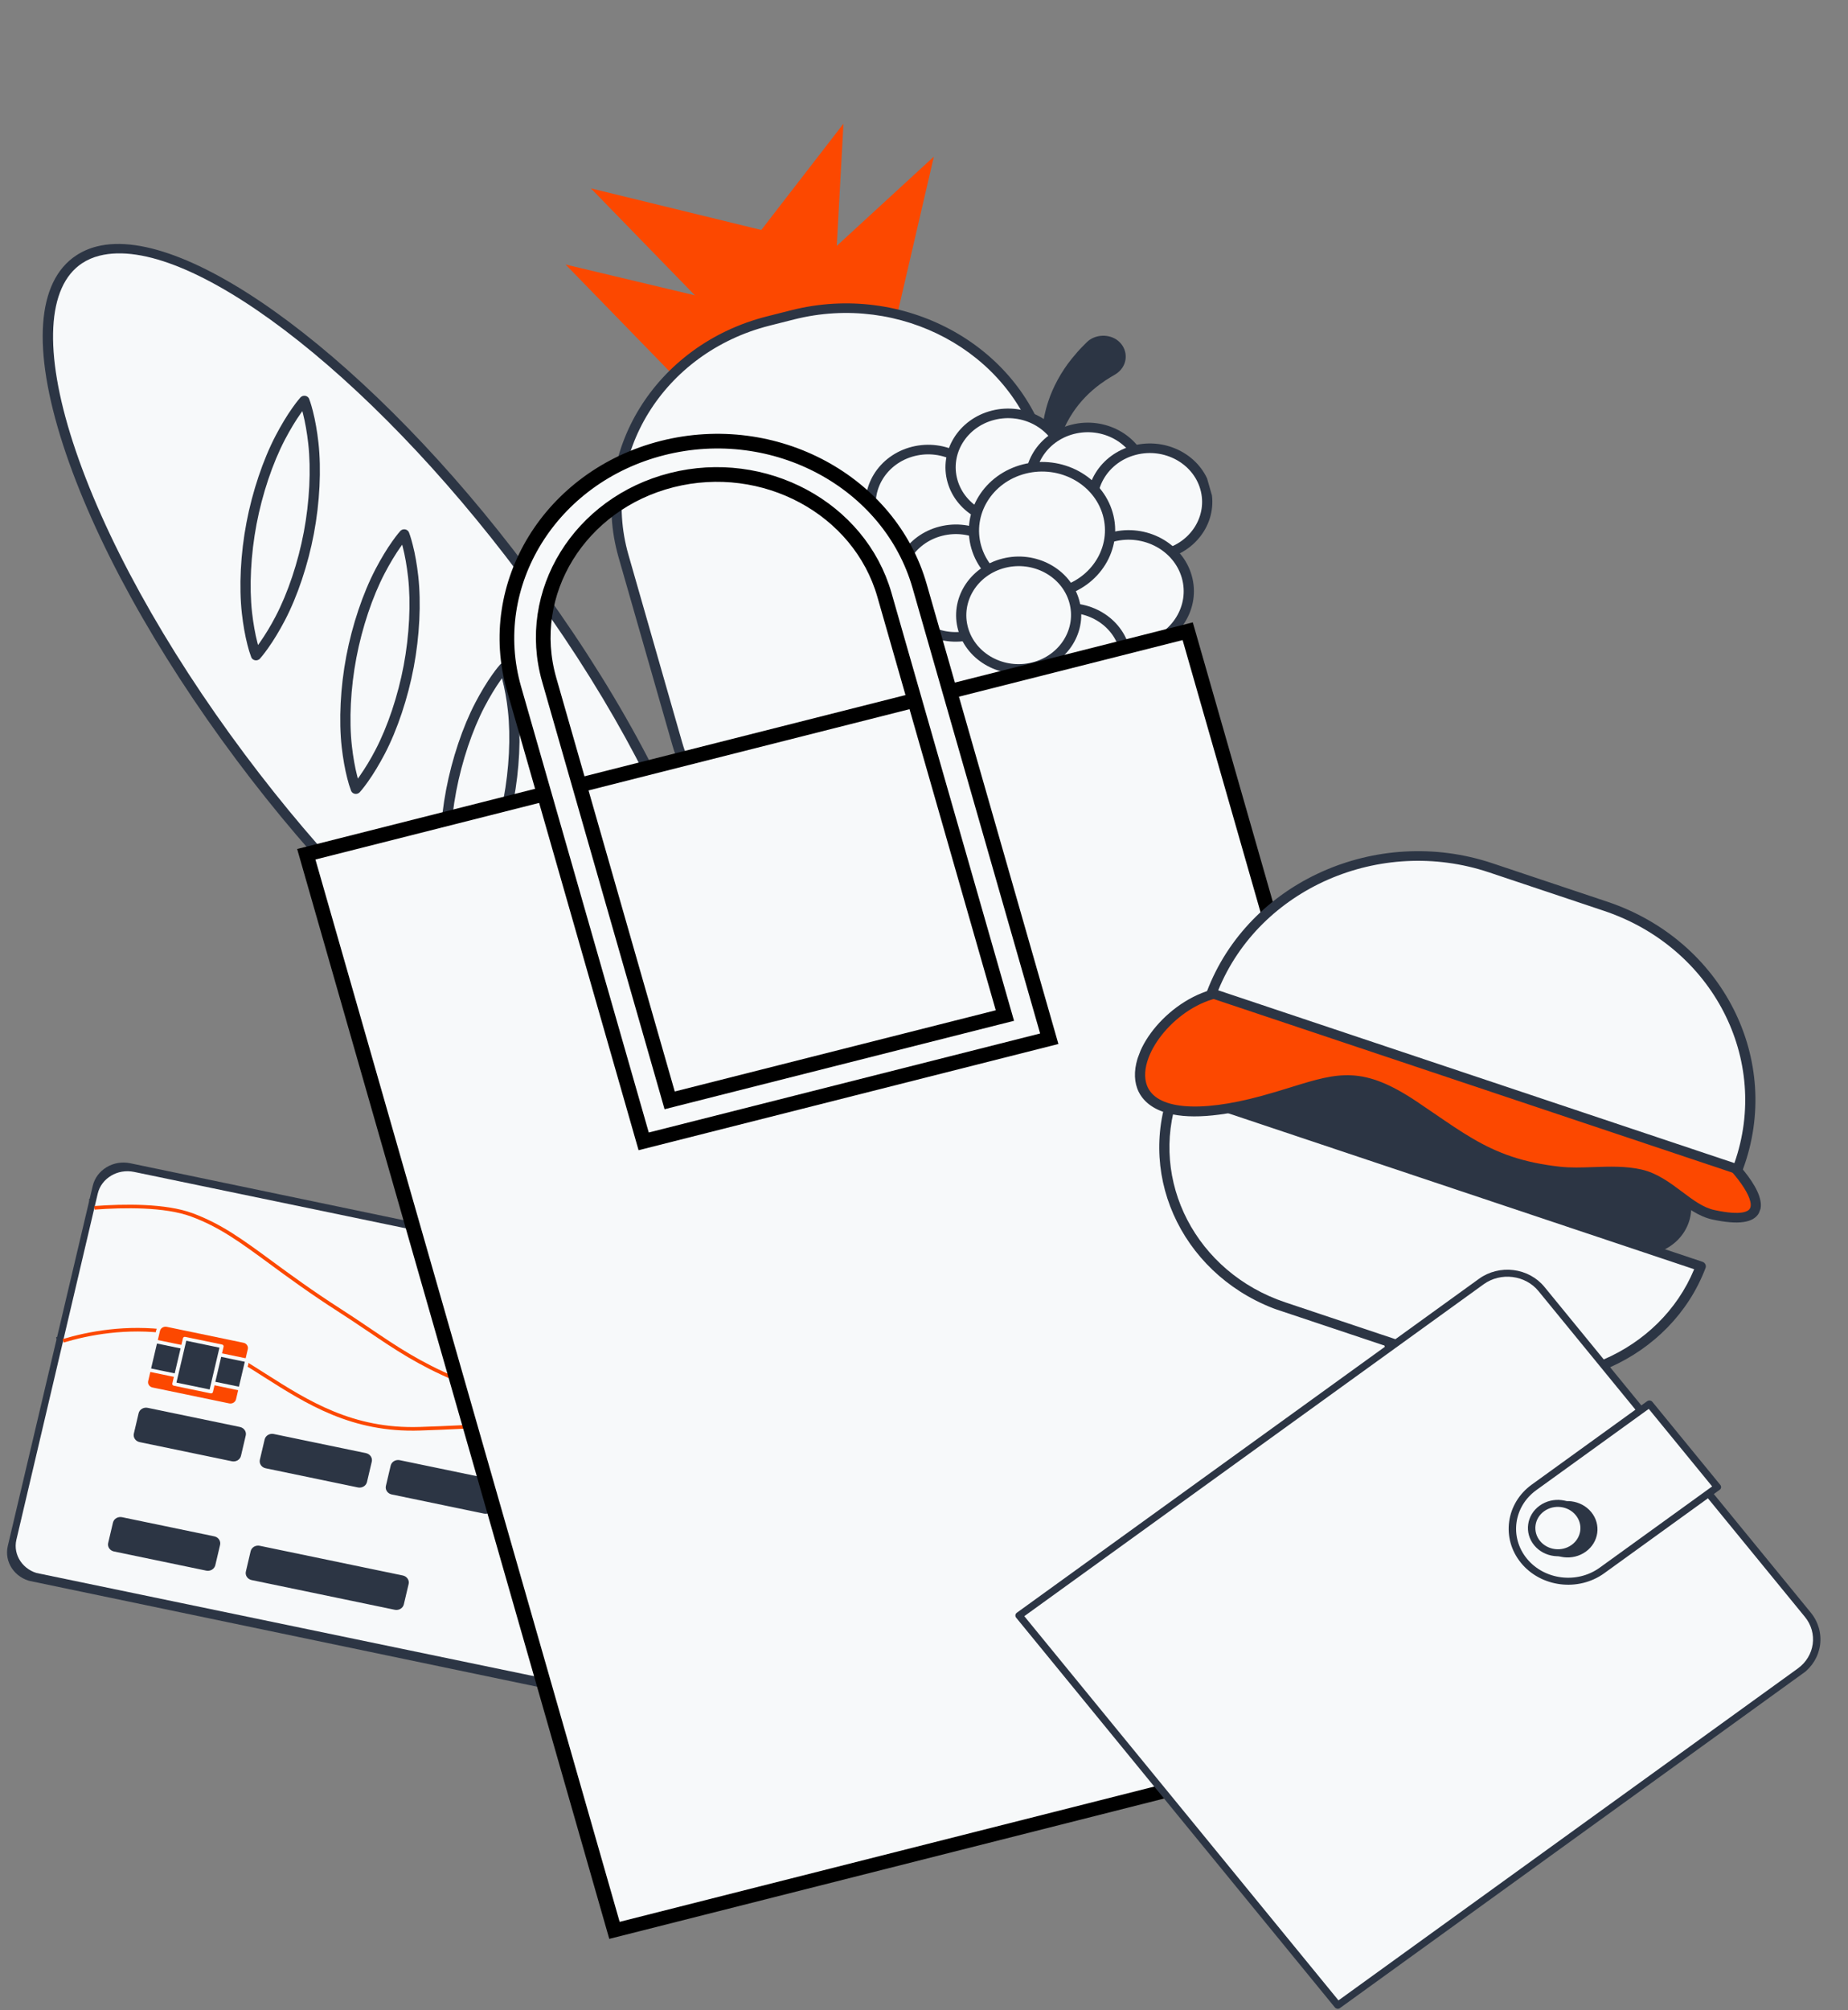 <svg width="126" height="137" viewBox="0 0 126 137" fill="none" xmlns="http://www.w3.org/2000/svg">
<rect x="0" y="0" width="126" height="137" fill="#808080" stroke="none"/>
<g clip-path="url(#clip0_11_3089)">
<path d="M54.048 90.765L48.258 115.305C47.999 116.399 46.854 117.09 45.699 116.849L2.156 107.779C1.001 107.538 0.274 106.457 0.532 105.363L6.322 80.823C6.58 79.729 7.726 79.038 8.881 79.279L52.424 88.349C53.579 88.59 54.306 89.671 54.048 90.765Z" fill="#2C3544"/>
<path d="M43.835 113.379C45.62 113.751 47.39 112.683 47.789 110.993C48.188 109.303 47.064 107.632 45.279 107.26C43.494 106.888 41.724 107.957 41.325 109.646C40.926 111.336 42.05 113.007 43.835 113.379Z" fill="#2C3544"/>
<path d="M43.806 113.503C41.952 113.117 40.781 111.374 41.195 109.619C41.609 107.864 43.454 106.75 45.308 107.136C47.163 107.522 48.334 109.265 47.92 111.02C47.506 112.775 45.66 113.889 43.806 113.503ZM45.25 107.384C43.54 107.027 41.838 108.055 41.456 109.674C41.074 111.293 42.154 112.899 43.864 113.255C45.575 113.612 47.276 112.585 47.658 110.966C48.041 109.347 46.96 107.74 45.25 107.384Z" fill="#2C3544"/>
<path d="M39.939 112.568C41.724 112.939 43.495 111.871 43.893 110.181C44.292 108.491 43.168 106.82 41.383 106.448C39.598 106.077 37.828 107.145 37.429 108.835C37.031 110.525 38.154 112.196 39.939 112.568Z" fill="#2C3544"/>
<path d="M39.911 112.691C38.056 112.305 36.885 110.563 37.299 108.808C37.713 107.052 39.559 105.938 41.413 106.325C43.267 106.711 44.439 108.453 44.024 110.208C43.61 111.964 41.765 113.078 39.911 112.691ZM41.355 106.572C39.644 106.216 37.943 107.243 37.561 108.862C37.179 110.481 38.259 112.088 39.969 112.444C41.679 112.8 43.381 111.773 43.763 110.154C44.145 108.535 43.064 106.928 41.355 106.572Z" fill="#2C3544"/>
<path d="M13.872 107.538L7.392 106.188C7.253 106.159 7.132 106.079 7.056 105.966C6.98 105.853 6.955 105.716 6.986 105.584L7.326 104.143C7.357 104.012 7.441 103.898 7.561 103.825C7.681 103.753 7.827 103.728 7.965 103.757L14.446 105.107C14.585 105.136 14.705 105.216 14.781 105.329C14.857 105.442 14.883 105.58 14.852 105.711L14.512 107.152C14.481 107.283 14.396 107.398 14.276 107.47C14.156 107.543 14.011 107.567 13.872 107.538Z" fill="#2C3544"/>
<path d="M27.119 110.298L17.066 108.203C16.927 108.174 16.806 108.095 16.73 107.981C16.654 107.868 16.628 107.731 16.659 107.599L16.999 106.158C17.03 106.027 17.115 105.913 17.235 105.84C17.355 105.768 17.5 105.743 17.639 105.772L27.693 107.867C27.831 107.895 27.952 107.975 28.028 108.089C28.104 108.202 28.13 108.339 28.099 108.47L27.759 109.911C27.728 110.043 27.643 110.157 27.523 110.23C27.403 110.302 27.258 110.326 27.119 110.298Z" fill="#2C3544"/>
<path d="M3.86 91.261C5.757 90.683 8.4 90.202 11.34 90.621C17.177 91.456 20.721 97.747 28.926 97.461C33.005 97.322 35.091 97.105 36.787 97.101L36.79 97.102C38.447 97.1 39.735 97.301 42.152 97.975L42.154 97.976C42.24 97.998 42.324 98.022 42.412 98.048C46.369 99.166 49.534 101.119 51.189 102.883" fill="#2C3544"/>
<path d="M51.089 102.968C49.649 101.432 46.603 99.365 42.373 98.169C42.271 98.14 42.195 98.118 42.118 98.098C39.749 97.438 38.455 97.227 36.79 97.229C36.78 97.229 36.77 97.228 36.761 97.226C35.948 97.23 34.99 97.286 33.778 97.356C32.532 97.428 30.983 97.518 28.931 97.588C24.128 97.755 20.974 95.731 17.922 93.774C15.773 92.396 13.743 91.093 11.32 90.747C8.316 90.319 5.627 90.855 3.901 91.381L3.82 91.14C5.573 90.606 8.305 90.061 11.361 90.496C13.842 90.852 15.898 92.169 18.073 93.564C21.088 95.498 24.207 97.499 28.922 97.335C30.971 97.264 32.518 97.175 33.762 97.103C34.979 97.032 35.94 96.977 36.788 96.975C36.797 96.975 36.807 96.976 36.817 96.978C38.485 96.973 39.797 97.187 42.19 97.854C42.27 97.875 42.348 97.897 42.428 97.92C46.734 99.137 49.825 101.238 51.29 102.799L51.089 102.968Z" fill="#2C3544"/>
<path d="M51.761 100.473C51.121 100.118 50.462 99.795 49.787 99.505C49.785 99.502 49.779 99.501 49.777 99.501C48.102 98.777 46.028 98.09 43.458 97.497C31.557 94.751 29.083 92.986 25.208 90.344L25.205 90.344C24.621 89.946 24.004 89.528 23.317 89.083C18.082 85.692 16.215 83.538 12.937 82.319C11.076 81.627 8.214 81.666 6.089 81.829" fill="#2C3544"/>
<path d="M51.691 100.582C51.055 100.23 50.4 99.909 49.729 99.62L49.724 99.618L49.719 99.616C47.927 98.841 45.809 98.17 43.424 97.619C31.668 94.907 29.131 93.177 25.292 90.56L25.138 90.455C25.134 90.453 25.129 90.45 25.125 90.447C24.502 90.02 23.873 89.6 23.239 89.188C21.202 87.868 19.7 86.755 18.376 85.773C16.342 84.265 14.872 83.176 12.886 82.437C11.041 81.752 8.176 81.796 6.097 81.955L6.077 81.703C8.183 81.541 11.092 81.498 12.985 82.201C15.008 82.953 16.49 84.052 18.542 85.573C19.863 86.553 21.361 87.663 23.391 88.979C24.023 89.39 24.65 89.808 25.271 90.234C25.276 90.236 25.28 90.239 25.285 90.242L25.45 90.354C29.263 92.955 31.783 94.673 43.489 97.374C45.89 97.928 48.024 98.605 49.831 99.386C49.835 99.387 49.838 99.389 49.841 99.39L49.841 99.39C50.521 99.682 51.184 100.007 51.828 100.364L51.691 100.582Z" fill="#2C3544"/>
<path d="M15.493 95.805L10.106 94.683C9.967 94.654 9.847 94.574 9.771 94.461C9.694 94.347 9.669 94.21 9.7 94.079L10.54 90.521C10.57 90.39 10.655 90.275 10.775 90.203C10.895 90.13 11.04 90.106 11.179 90.135L16.566 91.257C16.705 91.286 16.825 91.366 16.902 91.479C16.978 91.592 17.003 91.73 16.972 91.861L16.133 95.419C16.117 95.484 16.089 95.545 16.048 95.6C16.008 95.654 15.956 95.701 15.897 95.737C15.838 95.773 15.771 95.797 15.702 95.809C15.633 95.821 15.562 95.819 15.493 95.805Z" fill="#2C3544"/>
<path d="M15.464 95.929L10.077 94.806C9.904 94.77 9.753 94.67 9.658 94.529C9.563 94.387 9.531 94.216 9.57 94.052L10.409 90.494C10.49 90.153 10.848 89.936 11.209 90.011L16.596 91.133C16.956 91.209 17.184 91.547 17.103 91.888L16.264 95.446C16.183 95.787 15.825 96.004 15.464 95.929ZM11.15 90.259C10.934 90.214 10.719 90.344 10.671 90.548L9.831 94.106C9.783 94.311 9.92 94.514 10.136 94.559L15.523 95.681C15.739 95.726 15.954 95.596 16.002 95.392L16.842 91.834C16.89 91.629 16.753 91.426 16.537 91.381L11.15 90.259Z" fill="#2C3544"/>
<path d="M10.357 91.291L16.79 92.631L16.314 94.648L9.881 93.308L10.357 91.291Z" fill="#2C3544"/>
<path d="M16.285 94.772L9.852 93.432C9.818 93.425 9.787 93.405 9.768 93.377C9.749 93.348 9.743 93.314 9.751 93.281L10.227 91.264C10.234 91.232 10.256 91.203 10.286 91.185C10.316 91.167 10.352 91.161 10.387 91.168L16.819 92.508C16.854 92.515 16.884 92.535 16.903 92.563C16.922 92.592 16.928 92.626 16.921 92.659L16.445 94.676C16.437 94.708 16.416 94.737 16.386 94.755C16.356 94.773 16.32 94.779 16.285 94.772ZM10.041 93.212L16.213 94.497L16.63 92.728L10.459 91.443L10.041 93.212Z" fill="#2C3544"/>
<path d="M12.416 91.093L15.009 91.633L14.251 94.847L11.658 94.306L12.416 91.093Z" fill="#2C3544"/>
<path d="M14.222 94.97L11.63 94.43C11.595 94.423 11.565 94.403 11.546 94.375C11.527 94.347 11.52 94.312 11.528 94.279L12.286 91.066C12.294 91.033 12.315 91.004 12.345 90.986C12.375 90.968 12.412 90.962 12.446 90.969L15.039 91.51C15.073 91.517 15.104 91.537 15.123 91.565C15.142 91.593 15.148 91.628 15.14 91.66L14.382 94.874C14.378 94.89 14.371 94.905 14.361 94.919C14.351 94.933 14.338 94.944 14.323 94.953C14.309 94.962 14.292 94.968 14.274 94.971C14.257 94.974 14.239 94.974 14.222 94.97ZM11.819 94.21L14.15 94.696L14.85 91.73L12.518 91.244L11.819 94.21Z" fill="#2C3544"/>
<path d="M15.701 99.783L9.22 98.433C9.082 98.404 8.961 98.324 8.885 98.211C8.809 98.098 8.783 97.96 8.814 97.829L9.154 96.388C9.185 96.257 9.27 96.143 9.39 96.07C9.51 95.998 9.655 95.973 9.794 96.002L16.274 97.352C16.413 97.381 16.534 97.461 16.61 97.574C16.686 97.687 16.712 97.825 16.68 97.956L16.34 99.397C16.309 99.528 16.225 99.643 16.105 99.715C15.985 99.788 15.839 99.812 15.701 99.783Z" fill="#2C3544"/>
<path d="M24.556 101.628L18.075 100.278C17.937 100.249 17.816 100.169 17.74 100.056C17.664 99.942 17.638 99.805 17.669 99.674L18.009 98.233C18.04 98.102 18.125 97.987 18.245 97.915C18.365 97.842 18.51 97.818 18.649 97.847L25.129 99.197C25.268 99.225 25.389 99.305 25.465 99.419C25.541 99.532 25.566 99.669 25.535 99.801L25.195 101.242C25.165 101.373 25.08 101.487 24.96 101.56C24.84 101.632 24.695 101.656 24.556 101.628Z" fill="#2C3544"/>
<path d="M33.411 103.472L26.93 102.122C26.792 102.093 26.671 102.013 26.595 101.9C26.519 101.787 26.493 101.65 26.524 101.518L26.864 100.077C26.895 99.946 26.98 99.832 27.1 99.759C27.22 99.687 27.365 99.662 27.504 99.691L33.984 101.041C34.123 101.07 34.244 101.15 34.32 101.263C34.396 101.376 34.421 101.514 34.39 101.645L34.05 103.086C34.02 103.217 33.935 103.332 33.815 103.404C33.695 103.477 33.549 103.501 33.411 103.472Z" fill="#2C3544"/>
<path d="M42.266 105.317L35.785 103.967C35.647 103.938 35.526 103.858 35.45 103.745C35.373 103.631 35.348 103.494 35.379 103.363L35.719 101.922C35.75 101.79 35.835 101.676 35.955 101.604C36.075 101.531 36.22 101.507 36.359 101.536L42.839 102.886C42.978 102.915 43.099 102.994 43.175 103.108C43.251 103.221 43.276 103.358 43.245 103.49L42.905 104.931C42.874 105.062 42.79 105.176 42.67 105.249C42.55 105.321 42.404 105.346 42.266 105.317Z" fill="#2C3544"/>
</g>
<g clip-path="url(#clip1_11_3089)">
<path d="M52.979 90.964L47.434 114.549C47.187 115.6 46.078 116.264 44.957 116.031L2.7 107.26C1.579 107.028 0.871 105.988 1.118 104.936L6.663 81.351C6.91 80.299 8.019 79.636 9.14 79.869L51.397 88.639C52.518 88.872 53.226 89.912 52.979 90.964Z" fill="#F7F9FA"/>
<path d="M43.141 112.693C44.873 113.052 46.587 112.027 46.968 110.403C47.35 108.779 46.255 107.171 44.523 106.812C42.791 106.452 41.077 107.477 40.695 109.101C40.314 110.725 41.408 112.333 43.141 112.693Z" fill="#2C3544"/>
<path d="M43.11 112.812C41.311 112.438 40.17 110.762 40.566 109.075C40.963 107.388 42.75 106.319 44.549 106.693C46.348 107.066 47.49 108.742 47.093 110.429C46.696 112.116 44.91 113.185 43.11 112.812ZM44.493 106.93C42.834 106.586 41.186 107.572 40.82 109.128C40.454 110.683 41.507 112.229 43.166 112.574C44.826 112.918 46.473 111.933 46.839 110.377C47.205 108.821 46.153 107.275 44.493 106.93Z" fill="#F7F9FA"/>
<path d="M39.357 111.908C41.089 112.268 42.803 111.242 43.185 109.618C43.566 107.994 42.472 106.386 40.739 106.027C39.007 105.667 37.294 106.692 36.912 108.316C36.53 109.941 37.625 111.549 39.357 111.908Z" fill="#2C3544"/>
<path d="M39.33 112.027C37.531 111.654 36.389 109.977 36.786 108.29C37.183 106.603 38.969 105.534 40.769 105.908C42.568 106.281 43.709 107.958 43.313 109.645C42.916 111.332 41.129 112.4 39.33 112.027ZM40.713 106.146C39.053 105.801 37.406 106.787 37.04 108.343C36.674 109.899 37.727 111.445 39.386 111.789C41.046 112.134 42.693 111.148 43.059 109.592C43.425 108.036 42.372 106.49 40.713 106.146Z" fill="#F7F9FA"/>
<path d="M14.061 107.043L7.772 105.737C7.637 105.709 7.52 105.633 7.446 105.524C7.371 105.415 7.346 105.283 7.376 105.156L7.702 103.771C7.731 103.645 7.813 103.535 7.929 103.466C8.045 103.396 8.186 103.373 8.321 103.401L14.61 104.706C14.745 104.734 14.862 104.811 14.936 104.92C15.01 105.029 15.035 105.161 15.006 105.287L14.68 106.672C14.65 106.798 14.568 106.908 14.452 106.978C14.336 107.047 14.195 107.071 14.061 107.043ZM26.916 109.711L17.159 107.686C17.024 107.658 16.907 107.581 16.833 107.472C16.759 107.363 16.734 107.231 16.764 107.105L17.089 105.72C17.119 105.594 17.201 105.484 17.317 105.414C17.433 105.345 17.574 105.321 17.708 105.349L27.465 107.374C27.6 107.402 27.717 107.479 27.791 107.588C27.865 107.697 27.89 107.829 27.861 107.955L27.535 109.34C27.505 109.467 27.424 109.576 27.307 109.646C27.191 109.715 27.05 109.739 26.916 109.711Z" fill="#2C3544"/>
<path d="M4.303 91.383C6.141 90.829 8.703 90.37 11.556 90.776C17.22 91.585 20.674 97.638 28.632 97.372C32.587 97.243 34.61 97.037 36.255 97.035L36.257 97.036C37.864 97.036 39.114 97.231 41.46 97.882L41.463 97.882C41.545 97.904 41.628 97.927 41.712 97.952C45.554 99.032 48.629 100.913 50.239 102.611" fill="#F7F9FA"/>
<path d="M50.142 102.692C48.741 101.214 45.781 99.223 41.675 98.069C41.576 98.04 41.502 98.019 41.427 98C39.127 97.362 37.872 97.158 36.257 97.158C36.248 97.158 36.238 97.157 36.229 97.155C35.44 97.158 34.512 97.211 33.336 97.277C32.128 97.345 30.626 97.43 28.636 97.495C23.979 97.65 20.913 95.7 17.948 93.815C15.859 92.487 13.887 91.233 11.536 90.897C8.621 90.482 6.015 90.995 4.343 91.498L4.263 91.267C5.962 90.755 8.61 90.234 11.575 90.656C13.982 91.001 15.98 92.269 18.093 93.613C21.024 95.476 24.054 97.403 28.627 97.251C30.613 97.186 32.114 97.101 33.32 97.033C34.5 96.967 35.432 96.915 36.254 96.914C36.264 96.914 36.273 96.915 36.282 96.917C37.9 96.914 39.173 97.121 41.496 97.765C41.574 97.785 41.649 97.807 41.727 97.829C45.907 99.004 48.911 101.027 50.336 102.53L50.142 102.692Z" fill="#FC4800"/>
<path d="M50.783 100.295C50.162 99.953 49.522 99.641 48.866 99.362C48.864 99.359 48.859 99.358 48.856 99.357C47.229 98.659 45.217 97.996 42.722 97.423C31.172 94.769 28.767 93.07 25.001 90.526L24.999 90.526C24.431 90.143 23.832 89.74 23.163 89.311C18.077 86.045 16.26 83.972 13.077 82.796C11.27 82.129 8.495 82.164 6.434 82.317" fill="#F7F9FA"/>
<path d="M50.719 100.399C50.102 100.06 49.466 99.75 48.814 99.472L48.809 99.47L48.804 99.468C47.064 98.721 45.008 98.073 42.693 97.541C31.283 94.92 28.818 93.254 25.087 90.733L24.938 90.632C24.933 90.63 24.929 90.627 24.925 90.625C24.319 90.213 23.708 89.809 23.092 89.412C21.112 88.141 19.653 87.069 18.365 86.123C16.389 84.671 14.96 83.622 13.031 82.91C11.24 82.249 8.462 82.289 6.446 82.439L6.425 82.196C8.468 82.044 11.288 82.005 13.127 82.683C15.091 83.409 16.532 84.467 18.526 85.931C19.81 86.875 21.266 87.944 23.239 89.211C23.853 89.607 24.462 90.01 25.066 90.42C25.071 90.422 25.075 90.425 25.079 90.428L25.239 90.536C28.946 93.04 31.394 94.695 42.755 97.305C45.086 97.841 47.157 98.494 48.912 99.247C48.916 99.248 48.919 99.25 48.922 99.251L48.922 99.251C49.582 99.533 50.226 99.846 50.851 100.19L50.719 100.399ZM15.599 95.765L10.371 94.68C10.236 94.652 10.119 94.575 10.045 94.466C9.971 94.357 9.946 94.225 9.975 94.098L10.779 90.679C10.809 90.553 10.891 90.443 11.007 90.373C11.123 90.304 11.264 90.281 11.399 90.308L16.626 91.394C16.761 91.421 16.878 91.498 16.953 91.607C17.027 91.716 17.052 91.849 17.022 91.975L16.218 95.394C16.203 95.456 16.176 95.516 16.137 95.568C16.098 95.621 16.048 95.665 15.991 95.7C15.933 95.734 15.869 95.757 15.802 95.769C15.734 95.78 15.665 95.778 15.599 95.765Z" fill="#FC4800"/>
<path d="M15.572 95.883L10.344 94.798C10.176 94.763 10.029 94.667 9.937 94.531C9.844 94.395 9.812 94.23 9.849 94.072L10.653 90.653C10.73 90.325 11.078 90.117 11.427 90.19L16.655 91.275C17.005 91.347 17.227 91.673 17.15 92.001L16.346 95.42C16.269 95.749 15.921 95.956 15.572 95.883ZM11.371 90.428C11.162 90.384 10.953 90.509 10.907 90.706L10.103 94.125C10.057 94.322 10.19 94.517 10.4 94.561L15.627 95.646C15.837 95.689 16.046 95.564 16.092 95.368L16.896 91.948C16.942 91.752 16.809 91.556 16.599 91.513L11.371 90.428Z" fill="#F7F9FA"/>
<path d="M10.605 91.419L16.848 92.715L16.392 94.654L10.15 93.358L10.605 91.419Z" fill="#2C3544"/>
<path d="M16.362 94.772L10.12 93.477C10.086 93.47 10.057 93.451 10.038 93.423C10.02 93.396 10.013 93.363 10.021 93.332L10.476 91.393C10.484 91.362 10.504 91.334 10.533 91.317C10.562 91.3 10.598 91.294 10.631 91.301L16.874 92.596C16.908 92.603 16.937 92.623 16.956 92.65C16.974 92.677 16.98 92.71 16.973 92.742L16.517 94.68C16.51 94.712 16.489 94.739 16.46 94.756C16.431 94.774 16.396 94.779 16.362 94.772ZM10.302 93.265L16.291 94.508L16.691 92.808L10.702 91.565L10.302 93.265Z" fill="#F7F9FA"/>
<path d="M12.604 91.231L15.12 91.754L14.394 94.842L11.877 94.32L12.604 91.231Z" fill="#2C3544"/>
<path d="M14.363 94.961L11.847 94.439C11.814 94.432 11.784 94.412 11.766 94.385C11.747 94.358 11.741 94.325 11.748 94.293L12.475 91.205C12.482 91.173 12.502 91.146 12.531 91.129C12.56 91.111 12.596 91.105 12.629 91.112L15.145 91.635C15.179 91.641 15.208 91.661 15.227 91.688C15.245 91.715 15.252 91.748 15.244 91.78L14.518 94.868C14.515 94.884 14.508 94.898 14.498 94.912C14.488 94.925 14.476 94.936 14.461 94.945C14.447 94.953 14.431 94.959 14.414 94.962C14.397 94.965 14.38 94.964 14.363 94.961ZM12.03 94.227L14.293 94.697L14.963 91.846L12.7 91.376L12.03 94.227Z" fill="#F7F9FA"/>
<path d="M15.81 99.589L9.521 98.284C9.387 98.256 9.269 98.179 9.195 98.07C9.121 97.961 9.096 97.829 9.126 97.703L9.451 96.318C9.481 96.192 9.563 96.082 9.679 96.013C9.795 95.943 9.936 95.92 10.07 95.948L16.36 97.253C16.494 97.281 16.611 97.358 16.686 97.467C16.76 97.576 16.785 97.708 16.755 97.834L16.43 99.219C16.4 99.345 16.318 99.455 16.202 99.525C16.086 99.594 15.945 99.617 15.81 99.589ZM24.403 101.373L18.114 100.067C17.979 100.04 17.862 99.963 17.788 99.854C17.714 99.745 17.689 99.613 17.718 99.486L18.044 98.102C18.074 97.975 18.156 97.865 18.272 97.796C18.388 97.727 18.529 97.703 18.663 97.731L24.952 99.036C25.087 99.064 25.204 99.141 25.278 99.25C25.353 99.359 25.378 99.491 25.348 99.617L25.022 101.002C24.993 101.129 24.911 101.238 24.795 101.308C24.678 101.377 24.538 101.401 24.403 101.373ZM32.996 103.156L26.707 101.851C26.573 101.823 26.455 101.746 26.381 101.637C26.307 101.528 26.282 101.396 26.311 101.27L26.637 99.885C26.667 99.759 26.749 99.649 26.865 99.579C26.981 99.51 27.122 99.487 27.256 99.515L33.545 100.82C33.68 100.848 33.797 100.925 33.872 101.034C33.946 101.143 33.971 101.275 33.941 101.401L33.615 102.786C33.586 102.912 33.504 103.022 33.388 103.091C33.272 103.161 33.131 103.184 32.996 103.156ZM41.589 104.94L35.3 103.634C35.165 103.607 35.048 103.53 34.974 103.421C34.9 103.312 34.875 103.18 34.904 103.053L35.23 101.668C35.26 101.542 35.342 101.432 35.458 101.363C35.574 101.293 35.715 101.27 35.849 101.298L42.138 102.603C42.273 102.631 42.39 102.708 42.464 102.817C42.539 102.926 42.564 103.058 42.534 103.184L42.208 104.569C42.179 104.696 42.097 104.805 41.981 104.875C41.864 104.944 41.724 104.968 41.589 104.94Z" fill="#2C3544"/>
</g>
<g clip-path="url(#clip2_11_3089)">
<path d="M47.166 26.87L38.562 18.028L59.637 23.048L47.166 26.87Z" fill="#FC4800"/>
<path d="M48.89 21.681L40.287 12.838L56.409 16.773L48.89 21.681ZM48.127 24.957L60.956 22.38L63.672 10.675L48.127 24.957Z" fill="#FC4800"/>
<path d="M56.791 21.527L57.508 8.43L46.792 22.288L56.791 21.527Z" fill="#FC4800"/>
<path d="M64.926 59.439L63.262 59.86C55.847 61.735 48.154 57.596 46.167 50.661L42.51 37.897C40.523 30.962 44.965 23.753 52.38 21.878L54.045 21.457C61.46 19.581 69.153 23.721 71.139 30.656L74.796 43.42C76.783 50.355 72.342 57.563 64.926 59.439Z" fill="#F7F9FA"/>
<path d="M65.018 59.754L63.354 60.175C55.734 62.102 47.874 57.873 45.832 50.746L42.175 37.982C40.134 30.856 44.672 23.49 52.292 21.563L53.956 21.142C61.576 19.215 69.436 23.444 71.478 30.57L75.135 43.335C77.176 50.461 72.638 57.826 65.018 59.754ZM52.472 22.193C45.224 24.026 40.907 31.033 42.849 37.812L46.506 50.577C48.448 57.355 55.925 61.379 63.174 59.545L64.838 59.124C72.086 57.291 76.403 50.284 74.461 43.506L70.804 30.741C68.862 23.962 61.385 19.939 54.136 21.772L52.472 22.193Z" fill="#2C3544"/>
<path d="M71.455 31.782L71.416 31.42C71.39 31.192 71.364 30.855 71.36 30.453C71.342 29.647 71.444 28.548 71.803 27.466C72.154 26.385 72.774 25.362 73.337 24.666C73.616 24.317 73.868 24.035 74.055 23.85L74.348 23.554C74.462 23.438 74.602 23.346 74.757 23.284C74.913 23.222 75.08 23.192 75.249 23.196C75.418 23.2 75.583 23.237 75.735 23.305C75.887 23.373 76.022 23.471 76.13 23.592C76.238 23.713 76.318 23.854 76.363 24.006C76.408 24.158 76.419 24.317 76.393 24.473C76.367 24.629 76.306 24.779 76.214 24.911C76.122 25.044 76.001 25.156 75.859 25.241L75.826 25.261L75.531 25.436C75.34 25.545 75.081 25.717 74.779 25.938C74.029 26.491 73.386 27.159 72.877 27.914C72.309 28.755 71.924 29.731 71.727 30.491C71.642 30.798 71.572 31.109 71.518 31.422L71.455 31.782Z" fill="#2C3544"/>
<path d="M71.544 32.097C71.495 32.109 71.444 32.112 71.395 32.104C71.345 32.096 71.298 32.078 71.256 32.051C71.215 32.024 71.18 31.989 71.154 31.949C71.128 31.908 71.112 31.863 71.107 31.816L71.067 31.453C71.047 31.281 71.014 30.922 71.01 30.455C70.996 29.861 71.038 28.663 71.469 27.369C71.79 26.377 72.369 25.319 73.058 24.468C73.325 24.135 73.589 23.835 73.8 23.625L74.09 23.332C74.648 22.765 75.659 22.729 76.26 23.248C76.562 23.509 76.737 23.863 76.752 24.247C76.761 24.435 76.729 24.624 76.659 24.801C76.589 24.978 76.482 25.141 76.344 25.279C76.256 25.37 76.155 25.45 76.044 25.515L75.715 25.71C75.522 25.821 75.267 25.991 74.991 26.193C74.274 26.723 73.658 27.363 73.17 28.085C72.489 29.092 72.169 30.155 72.062 30.566C71.954 30.962 71.892 31.276 71.859 31.471L71.798 31.832C71.788 31.895 71.758 31.953 71.713 32C71.668 32.047 71.609 32.081 71.544 32.097ZM74.999 23.549C74.846 23.588 74.709 23.666 74.601 23.775L74.309 24.071C74.112 24.266 73.867 24.545 73.614 24.861C72.982 25.642 72.43 26.65 72.136 27.56C71.951 28.124 71.825 28.703 71.761 29.29C71.98 28.75 72.254 28.231 72.58 27.741C73.112 26.954 73.782 26.257 74.563 25.68C74.864 25.46 75.135 25.279 75.349 25.157L75.639 24.985C75.73 24.931 75.785 24.888 75.833 24.838C75.986 24.683 76.065 24.483 76.056 24.274C76.048 24.065 75.952 23.871 75.787 23.729C75.683 23.639 75.556 23.575 75.418 23.544C75.281 23.512 75.136 23.514 74.999 23.549Z" fill="#2C3544"/>
<path d="M64.292 37.845C66.382 37.316 67.623 35.303 67.063 33.348C66.503 31.393 64.355 30.238 62.264 30.766C60.174 31.295 58.934 33.308 59.494 35.263C60.054 37.217 62.202 38.373 64.292 37.845Z" fill="#F7F9FA"/>
<path d="M64.384 38.159C62.111 38.734 59.767 37.473 59.158 35.348C58.55 33.223 59.903 31.026 62.175 30.451C64.448 29.876 66.792 31.138 67.401 33.263C68.01 35.388 66.656 37.584 64.384 38.159ZM62.356 31.081C60.455 31.562 59.323 33.4 59.832 35.177C60.341 36.955 62.302 38.01 64.203 37.529C66.105 37.048 67.237 35.211 66.727 33.433C66.218 31.656 64.257 30.6 62.356 31.081Z" fill="#2C3544"/>
<path d="M69.742 35.377C71.832 34.848 73.073 32.835 72.513 30.881C71.953 28.926 69.804 27.77 67.714 28.298C65.624 28.827 64.384 30.84 64.944 32.795C65.504 34.749 67.652 35.906 69.742 35.377Z" fill="#F7F9FA"/>
<path d="M69.834 35.692C67.561 36.267 65.218 35.006 64.609 32.881C64 30.756 65.353 28.559 67.626 27.984C69.898 27.409 72.242 28.671 72.851 30.796C73.46 32.921 72.106 35.117 69.834 35.692ZM67.806 28.613C65.905 29.094 64.773 30.932 65.282 32.71C65.791 34.487 67.752 35.542 69.653 35.061C71.555 34.58 72.687 32.743 72.177 30.966C71.668 29.188 69.707 28.133 67.806 28.613Z" fill="#2C3544"/>
<path d="M75.174 36.337C77.264 35.808 78.505 33.795 77.945 31.84C77.385 29.886 75.236 28.73 73.146 29.259C71.056 29.787 69.816 31.8 70.376 33.755C70.936 35.71 73.084 36.866 75.174 36.337Z" fill="#F7F9FA"/>
<path d="M75.266 36.652C72.994 37.227 70.649 35.965 70.04 33.84C69.432 31.715 70.785 29.519 73.058 28.944C75.33 28.369 77.674 29.63 78.283 31.755C78.892 33.88 77.538 36.077 75.266 36.652ZM73.238 29.573C71.337 30.054 70.205 31.892 70.714 33.669C71.223 35.447 73.184 36.502 75.085 36.021C76.987 35.541 78.119 33.703 77.609 31.925C77.1 30.148 75.139 29.093 73.238 29.573Z" fill="#2C3544"/>
<path d="M79.409 37.755C81.499 37.227 82.739 35.214 82.179 33.259C81.619 31.304 79.471 30.148 77.381 30.677C75.291 31.206 74.05 33.219 74.61 35.173C75.17 37.128 77.319 38.284 79.409 37.755Z" fill="#F7F9FA"/>
<path d="M79.497 38.07C77.224 38.645 74.88 37.384 74.271 35.259C73.662 33.133 75.016 30.937 77.288 30.362C79.561 29.787 81.905 31.049 82.514 33.174C83.123 35.299 81.769 37.496 79.497 38.07ZM77.469 30.992C75.567 31.473 74.436 33.311 74.945 35.088C75.454 36.866 77.415 37.922 79.316 37.441C81.217 36.96 82.349 35.122 81.84 33.344C81.331 31.567 79.369 30.511 77.469 30.992Z" fill="#2C3544"/>
<path d="M78.004 44.022C80.199 43.467 81.501 41.353 80.913 39.301C80.326 37.249 78.07 36.035 75.875 36.59C73.68 37.145 72.378 39.259 72.966 41.311C73.554 43.364 75.81 44.577 78.004 44.022Z" fill="#F7F9FA"/>
<path d="M78.096 44.337C75.719 44.938 73.267 43.618 72.63 41.396C71.994 39.174 73.409 36.877 75.786 36.276C78.163 35.674 80.615 36.994 81.251 39.216C81.888 41.438 80.472 43.735 78.096 44.337ZM75.966 36.905C73.961 37.412 72.766 39.35 73.304 41.225C73.841 43.1 75.909 44.213 77.915 43.706C79.921 43.199 81.115 41.261 80.578 39.386C80.04 37.51 77.972 36.398 75.966 36.905Z" fill="#2C3544"/>
<path d="M73.876 48.645C75.966 48.116 77.206 46.103 76.646 44.148C76.086 42.194 73.938 41.038 71.848 41.566C69.758 42.095 68.517 44.108 69.078 46.063C69.638 48.017 71.786 49.174 73.876 48.645Z" fill="#F7F9FA"/>
<path d="M73.967 48.96C71.695 49.535 69.351 48.273 68.742 46.148C68.133 44.023 69.487 41.827 71.759 41.252C74.031 40.677 76.375 41.938 76.984 44.063C77.593 46.188 76.24 48.385 73.967 48.96ZM71.939 41.882C70.039 42.363 68.906 44.2 69.415 45.978C69.924 47.755 71.885 48.811 73.787 48.33C75.688 47.849 76.82 46.011 76.311 44.234C75.801 42.456 73.84 41.401 71.939 41.882Z" fill="#2C3544"/>
<path d="M71.596 54.044C73.429 53.581 74.517 51.815 74.025 50.101C73.534 48.387 71.65 47.373 69.817 47.837C67.984 48.3 66.896 50.066 67.387 51.78C67.879 53.494 69.763 54.508 71.596 54.044Z" fill="#F7F9FA"/>
<path d="M71.687 54.359C69.671 54.869 67.592 53.75 67.052 51.865C66.512 49.98 67.712 48.031 69.728 47.522C71.744 47.012 73.823 48.131 74.364 50.016C74.904 51.901 73.703 53.85 71.687 54.359ZM69.909 48.151C68.264 48.567 67.285 50.157 67.725 51.695C68.166 53.233 69.862 54.146 71.507 53.73C73.151 53.314 74.131 51.724 73.69 50.186C73.249 48.648 71.553 47.736 69.909 48.151Z" fill="#2C3544"/>
<path d="M67.546 49.779C69.636 49.25 70.876 47.237 70.316 45.282C69.756 43.328 67.608 42.172 65.518 42.7C63.428 43.229 62.187 45.242 62.747 47.197C63.307 49.152 65.456 50.308 67.546 49.779Z" fill="#F7F9FA"/>
<path d="M67.637 50.094C65.365 50.669 63.021 49.408 62.412 47.283C61.803 45.157 63.156 42.961 65.429 42.386C67.701 41.811 70.045 43.073 70.654 45.198C71.263 47.323 69.909 49.519 67.637 50.094ZM65.609 43.015C63.709 43.496 62.576 45.334 63.085 47.112C63.594 48.889 65.555 49.944 67.456 49.463C69.358 48.982 70.49 47.145 69.981 45.368C69.471 43.59 67.51 42.535 65.609 43.015Z" fill="#2C3544"/>
<path d="M66.183 43.279C68.273 42.75 69.513 40.737 68.953 38.782C68.393 36.828 66.245 35.672 64.155 36.2C62.065 36.729 60.824 38.742 61.384 40.697C61.944 42.651 64.092 43.807 66.183 43.279Z" fill="#F7F9FA"/>
<path d="M66.274 43.593C64.001 44.168 61.657 42.907 61.048 40.782C60.44 38.657 61.793 36.46 64.066 35.885C66.338 35.31 68.682 36.572 69.291 38.697C69.9 40.822 68.546 43.018 66.274 43.593ZM64.246 36.515C62.345 36.996 61.213 38.834 61.722 40.611C62.231 42.389 64.192 43.444 66.093 42.963C67.995 42.482 69.127 40.645 68.618 38.867C68.108 37.09 66.147 36.035 64.246 36.515Z" fill="#2C3544"/>
<path d="M72.246 40.344C74.721 39.718 76.191 37.334 75.527 35.019C74.864 32.704 72.32 31.334 69.844 31.961C67.369 32.587 65.9 34.971 66.563 37.286C67.226 39.601 69.77 40.97 72.246 40.344Z" fill="#F7F9FA"/>
<path d="M72.337 40.66C69.68 41.332 66.939 39.857 66.227 37.372C65.515 34.887 67.098 32.318 69.755 31.646C72.412 30.974 75.153 32.449 75.865 34.934C76.577 37.419 74.994 39.988 72.337 40.66ZM69.935 32.276C67.649 32.854 66.288 35.064 66.9 37.201C67.513 39.338 69.871 40.607 72.157 40.029C74.443 39.451 75.804 37.241 75.192 35.104C74.579 32.967 72.221 31.698 69.935 32.276Z" fill="#2C3544"/>
<path d="M70.467 45.462C72.557 44.933 73.798 42.92 73.238 40.965C72.678 39.011 70.529 37.855 68.439 38.383C66.349 38.912 65.109 40.925 65.669 42.88C66.229 44.834 68.377 45.99 70.467 45.462Z" fill="#F7F9FA"/>
<path d="M70.559 45.777C68.287 46.351 65.942 45.09 65.334 42.965C64.725 40.84 66.078 38.644 68.351 38.069C70.623 37.494 72.967 38.755 73.576 40.88C74.185 43.005 72.831 45.202 70.559 45.777ZM68.531 38.699C66.63 39.179 65.498 41.017 66.007 42.794C66.516 44.572 68.477 45.628 70.379 45.147C72.28 44.666 73.412 42.828 72.903 41.05C72.393 39.273 70.432 38.218 68.531 38.699Z" fill="#2C3544"/>
<path d="M46.727 72.923C52.053 69.429 47.119 54.228 35.707 38.97C24.296 23.712 10.728 14.176 5.402 17.669C0.077 21.163 5.011 36.365 16.422 51.622C27.834 66.88 41.401 76.417 46.727 72.923Z" fill="#F7F9FA"/>
<path d="M45.529 73.799C39.322 75.369 26.686 65.916 16.137 51.811C10.598 44.404 6.396 36.775 4.303 30.33C2.175 23.771 2.495 19.18 5.205 17.403C5.63 17.126 6.103 16.921 6.603 16.796C12.81 15.226 25.446 24.679 35.995 38.783C47.693 54.426 52.495 69.54 46.928 73.192C46.503 73.469 46.029 73.674 45.529 73.799ZM6.784 17.426C6.35 17.536 5.953 17.708 5.604 17.937C3.197 19.515 2.966 23.963 4.971 30.14C7.041 36.521 11.21 44.084 16.709 51.436C27.098 65.328 39.41 74.671 45.349 73.169C45.782 73.059 46.18 72.888 46.529 72.659C51.688 69.274 46.706 54.246 35.424 39.159C25.034 25.267 12.722 15.924 6.784 17.426Z" fill="#2C3544"/>
<path d="M20.751 27.299C20.751 27.299 20.869 27.598 20.997 28.108C21.167 28.797 21.29 29.495 21.365 30.198C21.555 31.909 21.469 34.136 21.06 36.309C20.651 38.481 19.917 40.601 19.107 42.148C18.777 42.786 18.404 43.403 17.989 43.995C17.681 44.435 17.459 44.678 17.459 44.678C17.459 44.678 17.339 44.379 17.21 43.867C17.038 43.179 16.914 42.48 16.839 41.776C16.646 40.065 16.735 37.84 17.15 35.668C17.563 33.495 18.301 31.377 19.109 29.829C19.437 29.191 19.809 28.574 20.223 27.981C20.53 27.542 20.751 27.299 20.751 27.299Z" fill="#F7F9FA"/>
<path d="M17.548 44.993C17.465 45.014 17.375 45.005 17.298 44.968C17.221 44.932 17.162 44.869 17.131 44.793C17.027 44.515 16.94 44.231 16.87 43.944C16.714 43.344 16.579 42.585 16.492 41.812C16.287 39.991 16.401 37.73 16.806 35.611C17.208 33.497 17.933 31.337 18.795 29.687C19.163 28.983 19.567 28.314 19.933 27.801C20.247 27.352 20.476 27.098 20.485 27.087C20.524 27.044 20.575 27.01 20.633 26.99C20.69 26.971 20.752 26.966 20.812 26.976C20.872 26.985 20.928 27.01 20.975 27.047C21.022 27.083 21.057 27.131 21.078 27.185C21.083 27.198 21.205 27.509 21.336 28.034C21.49 28.629 21.624 29.387 21.711 30.164C21.915 31.988 21.802 34.248 21.403 36.364C21.003 38.485 20.28 40.645 19.419 42.291C19.051 42.992 18.646 43.661 18.277 44.176C17.962 44.625 17.732 44.879 17.722 44.89C17.677 44.94 17.616 44.976 17.548 44.993ZM20.614 28.019C20.582 28.064 20.549 28.11 20.514 28.16C20.163 28.652 19.776 29.295 19.421 29.972C18.587 31.57 17.884 33.667 17.492 35.724C17.1 37.785 16.988 39.978 17.185 41.742C17.269 42.487 17.398 43.214 17.549 43.79L17.594 43.962L17.697 43.817C18.104 43.236 18.47 42.631 18.793 42.006C19.627 40.413 20.328 38.316 20.716 36.254C21.104 34.195 21.214 32.001 21.017 30.234C20.933 29.485 20.805 28.757 20.657 28.187C20.643 28.127 20.628 28.072 20.614 28.019Z" fill="#2C3544"/>
<path d="M27.558 36.4C27.558 36.4 27.676 36.7 27.804 37.21C27.974 37.899 28.097 38.597 28.172 39.3C28.363 41.011 28.277 43.238 27.867 45.411C27.458 47.584 26.723 49.703 25.913 51.251C25.584 51.888 25.21 52.505 24.796 53.098C24.488 53.537 24.265 53.781 24.265 53.781C24.265 53.781 24.146 53.481 24.017 52.97C23.845 52.282 23.721 51.583 23.646 50.879C23.453 49.168 23.542 46.942 23.956 44.77C24.37 42.598 25.108 40.479 25.915 38.932C26.244 38.294 26.616 37.677 27.029 37.084C27.337 36.644 27.558 36.4 27.558 36.4Z" fill="#F7F9FA"/>
<path d="M24.355 54.096C24.271 54.117 24.182 54.108 24.105 54.071C24.028 54.034 23.968 53.971 23.938 53.895C23.834 53.617 23.747 53.334 23.677 53.046C23.52 52.446 23.386 51.688 23.298 50.915C23.094 49.094 23.208 46.833 23.612 44.714C24.015 42.598 24.74 40.439 25.602 38.789C25.97 38.086 26.373 37.417 26.739 36.904C27.053 36.454 27.283 36.201 27.292 36.19C27.331 36.146 27.382 36.113 27.439 36.093C27.497 36.073 27.559 36.068 27.619 36.078C27.679 36.088 27.735 36.112 27.782 36.149C27.828 36.186 27.864 36.234 27.885 36.287C27.89 36.3 28.012 36.612 28.142 37.137C28.297 37.731 28.431 38.489 28.518 39.267C28.721 41.091 28.609 43.351 28.21 45.467C27.81 47.588 27.088 49.748 26.226 51.394C25.858 52.094 25.453 52.764 25.084 53.279C24.769 53.727 24.539 53.981 24.529 53.992C24.483 54.042 24.423 54.078 24.355 54.096ZM27.421 37.121C27.389 37.166 27.355 37.212 27.321 37.262C26.97 37.754 26.583 38.397 26.228 39.074C25.394 40.671 24.691 42.768 24.299 44.826C23.906 46.887 23.794 49.081 23.992 50.844C24.076 51.589 24.205 52.316 24.355 52.892L24.4 53.063L24.503 52.919C24.91 52.338 25.276 51.733 25.599 51.108C26.433 49.515 27.134 47.418 27.523 45.356C27.911 43.297 28.02 41.102 27.824 39.336C27.739 38.587 27.612 37.859 27.464 37.289C27.45 37.23 27.435 37.174 27.421 37.121Z" fill="#2C3544"/>
<path d="M34.364 45.502C34.364 45.502 34.482 45.801 34.609 46.312C34.78 47.001 34.903 47.699 34.978 48.403C35.168 50.113 35.083 52.34 34.673 54.513C34.264 56.686 33.529 58.805 32.72 60.353C32.39 60.99 32.017 61.607 31.602 62.199C31.294 62.639 31.071 62.882 31.071 62.882C31.071 62.882 30.952 62.583 30.823 62.071C30.651 61.383 30.527 60.684 30.452 59.98C30.259 58.269 30.348 56.044 30.762 53.872C31.176 51.699 31.914 49.58 32.721 48.033C33.05 47.395 33.422 46.779 33.836 46.186C34.143 45.747 34.364 45.502 34.364 45.502Z" fill="#F7F9FA"/>
<path d="M31.161 63.198C31.077 63.219 30.988 63.21 30.911 63.173C30.834 63.136 30.774 63.073 30.744 62.997C30.64 62.719 30.553 62.436 30.483 62.148C30.327 61.548 30.192 60.79 30.105 60.017C29.899 58.197 30.014 55.937 30.418 53.816C30.821 51.7 31.546 49.541 32.408 47.891C32.776 47.188 33.18 46.519 33.545 46.006C33.859 45.556 34.089 45.303 34.098 45.292C34.137 45.248 34.188 45.215 34.245 45.195C34.303 45.175 34.365 45.17 34.425 45.18C34.485 45.19 34.541 45.215 34.588 45.251C34.635 45.288 34.67 45.336 34.691 45.389C34.696 45.402 34.818 45.714 34.949 46.239C35.104 46.836 35.237 47.594 35.324 48.369C35.528 50.193 35.415 52.453 35.016 54.569C34.616 56.69 33.894 58.85 33.032 60.496C32.664 61.196 32.26 61.866 31.891 62.381C31.576 62.829 31.345 63.084 31.335 63.094C31.29 63.145 31.229 63.181 31.161 63.198ZM34.227 46.223C34.195 46.268 34.161 46.314 34.127 46.364C33.776 46.856 33.389 47.498 33.034 48.176C32.2 49.773 31.497 51.87 31.105 53.928C30.712 55.991 30.6 58.184 30.798 59.946C30.882 60.691 31.011 61.418 31.161 61.994L31.206 62.166L31.309 62.021C31.716 61.44 32.082 60.835 32.406 60.21C33.239 58.617 33.94 56.52 34.329 54.458C34.717 52.399 34.826 50.205 34.63 48.438C34.55 47.692 34.416 46.952 34.227 46.223Z" fill="#2C3544"/>
<path d="M20.884 58.22L80.98 43.02L101.998 116.383L41.902 131.583L20.884 58.22Z" fill="#F7F9FA" stroke="black"/>
<path d="M45.521 74.512L45.658 74.993L46.143 74.87L68.031 69.334L68.516 69.212L68.378 68.731L60.303 40.546C58.603 34.611 52.08 31.134 45.805 32.721C39.529 34.308 35.745 40.392 37.446 46.327L45.521 74.512ZM43.887 77.787L35.048 46.934C33.017 39.845 37.527 32.468 45.178 30.533C52.829 28.598 60.67 32.851 62.701 39.939L71.541 70.793L43.887 77.787Z" fill="#F7F9FA" stroke="black"/>
</g>
<g clip-path="url(#clip3_11_3089)">
<path d="M110.868 85.039L84.49 76.213C83.725 75.957 83.1 75.424 82.753 74.732C82.405 74.04 82.364 73.245 82.638 72.523C82.912 71.8 83.478 71.209 84.213 70.879C84.948 70.549 85.79 70.507 86.556 70.763L112.933 79.589C113.699 79.845 114.324 80.378 114.671 81.07C115.019 81.762 115.06 82.557 114.786 83.279C114.512 84.002 113.945 84.593 113.211 84.923C112.476 85.253 111.633 85.295 110.868 85.039Z" fill="#2C3544"/>
<path d="M110.751 85.348L84.374 76.522C82.602 75.93 81.677 74.087 82.311 72.414C82.945 70.741 84.902 69.862 86.673 70.455L113.051 79.281C114.822 79.874 115.747 81.716 115.113 83.389C114.479 85.062 112.523 85.941 110.751 85.348ZM86.439 71.073C85.029 70.601 83.471 71.301 82.967 72.632C82.462 73.964 83.198 75.431 84.608 75.903L110.986 84.729C112.396 85.201 113.954 84.501 114.458 83.169C114.963 81.838 114.226 80.371 112.817 79.899L86.439 71.073Z" fill="#2C3544"/>
<path d="M115.963 86.304L80.107 74.307C77.826 80.326 81.143 86.934 87.516 89.066L100.293 93.341C106.666 95.474 113.682 92.323 115.963 86.304Z" fill="#F7F9FA"/>
<path d="M100.173 93.651L87.397 89.376C80.853 87.186 77.435 80.377 79.777 74.197C79.808 74.115 79.872 74.048 79.956 74.011C80.039 73.973 80.135 73.969 80.222 73.998L116.078 85.995C116.165 86.024 116.236 86.085 116.275 86.163C116.315 86.242 116.319 86.332 116.288 86.414C113.946 92.594 106.717 95.84 100.173 93.651ZM80.319 74.727C78.334 80.482 81.558 86.725 87.63 88.757L100.407 93.032C106.48 95.064 113.178 92.141 115.511 86.502L80.319 74.727Z" fill="#2C3544"/>
<path d="M85.804 67.849C79.203 65.436 71.391 79.038 86.128 75.001C90.834 73.713 92.114 72.468 96.424 75.362C99.924 77.711 101.796 79.342 106.337 79.841C108.082 80.033 110.07 79.623 111.84 80.026C113.791 80.47 115.095 82.417 116.829 82.791C121.968 83.9 119.169 80.097 116.661 78.019C111.433 73.688 101.745 71.724 95.261 69.852C91.998 68.909 87.414 67.952 85.804 67.849Z" fill="#FC4800"/>
<path d="M79.359 75.791C78.438 75.483 77.808 74.922 77.535 74.17C77.295 73.505 77.338 72.704 77.661 71.853C78.631 69.291 82.283 66.321 85.794 67.496L85.876 67.525C87.607 67.65 92.182 68.619 95.363 69.538C96.509 69.869 97.754 70.203 99.058 70.552C101.557 71.222 104.389 71.979 107.075 72.878C111.485 74.354 114.695 75.955 116.889 77.772C118.249 78.9 120.636 81.371 119.932 82.663C119.56 83.347 118.519 83.493 116.748 83.112C115.838 82.914 115.027 82.315 114.252 81.735C113.479 81.156 112.684 80.556 111.755 80.346C110.782 80.124 109.705 80.162 108.663 80.197C107.874 80.224 107.06 80.253 106.293 80.168C105.004 80.026 103.871 79.788 102.831 79.44C100.799 78.76 99.296 77.731 97.393 76.428C97.02 76.172 96.631 75.906 96.22 75.629C95.181 74.932 94.299 74.466 93.521 74.206C91.777 73.623 90.481 74.024 88.334 74.691C87.706 74.885 87.011 75.101 86.222 75.317C83.2 76.144 80.891 76.304 79.359 75.791ZM85.56 68.114C82.448 67.073 79.191 69.763 78.316 72.072C78.047 72.781 78.004 73.433 78.194 73.956C78.785 75.59 81.694 75.873 86.03 74.686C86.73 74.491 87.427 74.285 88.119 74.067C91.284 73.085 92.958 72.63 96.625 75.094C97.038 75.371 97.428 75.639 97.804 75.895C99.662 77.168 101.129 78.173 103.067 78.821C104.057 79.152 105.14 79.38 106.377 79.516C107.091 79.594 107.844 79.568 108.641 79.541C109.73 79.503 110.856 79.464 111.921 79.707C112.987 79.949 113.857 80.599 114.686 81.219C115.434 81.779 116.124 82.306 116.906 82.471C118.803 82.88 119.221 82.533 119.313 82.364C119.661 81.725 118.34 79.848 116.429 78.266C114.303 76.503 111.166 74.943 106.84 73.496C104.176 72.605 101.355 71.85 98.866 71.183C97.557 70.832 96.307 70.497 95.156 70.165C92.042 69.265 87.396 68.28 85.776 68.175C85.741 68.172 85.707 68.165 85.674 68.154L85.56 68.114Z" fill="#2C3544"/>
<path d="M118.468 79.687L82.611 67.69C85.381 60.382 93.901 56.555 101.64 59.145L109.47 61.765C117.21 64.354 121.238 72.379 118.468 79.687Z" fill="#F7F9FA"/>
<path d="M118.365 80.001C118.36 80.001 118.356 79.999 118.352 79.997L82.495 67.999C82.408 67.971 82.337 67.91 82.298 67.831C82.258 67.753 82.254 67.663 82.285 67.581C85.115 60.112 93.852 56.19 101.759 58.835L109.59 61.455C117.466 64.091 121.595 72.264 118.83 79.71C118.827 79.761 118.812 79.81 118.785 79.855C118.757 79.899 118.72 79.937 118.675 79.965C118.629 79.993 118.578 80.011 118.524 80.018C118.47 80.024 118.416 80.019 118.365 80.001ZM83.061 67.492L118.255 79.268C120.727 72.225 116.792 64.562 109.355 62.074L101.524 59.454C94.088 56.966 85.883 60.566 83.061 67.492Z" fill="#2C3544"/>
</g>
<g clip-path="url(#clip4_11_3089)">
<path d="M122.734 113.901L91.216 136.666L69.484 110.103L101.003 87.338C101.307 87.119 101.654 86.958 102.024 86.865C102.394 86.771 102.781 86.748 103.161 86.795C103.542 86.842 103.908 86.96 104.241 87.14C104.574 87.32 104.865 87.561 105.1 87.847L123.264 110.051C123.499 110.337 123.671 110.663 123.771 111.012C123.871 111.36 123.897 111.724 123.848 112.081C123.799 112.439 123.675 112.784 123.484 113.096C123.293 113.408 123.038 113.682 122.734 113.901Z" fill="#F7F9FA"/>
<path d="M122.888 114.091L91.369 136.855C91.316 136.893 91.249 136.91 91.182 136.902C91.115 136.894 91.055 136.861 91.013 136.811L69.282 110.248C69.241 110.197 69.223 110.134 69.232 110.071C69.24 110.009 69.275 109.952 69.328 109.913L100.847 87.149C101.514 86.668 102.358 86.456 103.192 86.56C104.027 86.664 104.784 87.074 105.299 87.702L123.464 109.906C123.977 110.534 124.204 111.328 124.096 112.112C123.988 112.897 123.554 113.608 122.888 114.091ZM91.26 136.332L122.578 113.712C123.743 112.871 123.96 111.293 123.062 110.196L104.897 87.992C104 86.894 102.321 86.686 101.157 87.527L69.839 110.147L91.26 136.332Z" fill="#2C3544"/>
<path d="M109.228 107.031L117.095 101.349L112.462 95.686L104.595 101.368C103.798 101.944 103.277 102.794 103.148 103.732C103.019 104.67 103.291 105.619 103.906 106.37C104.52 107.121 105.426 107.613 106.424 107.737C107.422 107.86 108.431 107.607 109.228 107.031Z" fill="#F7F9FA"/>
<path d="M117.248 101.537L109.381 107.22C107.613 108.497 105.066 108.18 103.704 106.515C102.341 104.849 102.671 102.456 104.439 101.179L112.306 95.496C112.36 95.458 112.427 95.441 112.494 95.449C112.56 95.457 112.621 95.49 112.662 95.54L117.295 101.203C117.336 101.254 117.354 101.317 117.345 101.38C117.336 101.442 117.302 101.499 117.248 101.537ZM104.748 101.557C103.201 102.674 102.913 104.768 104.105 106.225C105.297 107.682 107.525 107.958 109.071 106.841L116.738 101.304L112.415 96.02L104.748 101.557Z" fill="#2C3544"/>
<path d="M107.971 105.56C108.754 104.994 108.9 103.938 108.296 103.2C107.692 102.462 106.568 102.322 105.785 102.888C105.002 103.453 104.856 104.51 105.46 105.248C106.063 105.986 107.188 106.126 107.971 105.56Z" fill="#2C3544"/>
<path d="M108.124 105.749C107.232 106.394 105.945 106.234 105.258 105.393C104.57 104.552 104.736 103.343 105.629 102.699C106.521 102.054 107.808 102.214 108.495 103.055C109.183 103.895 109.017 105.105 108.124 105.749ZM105.938 103.077C105.267 103.562 105.142 104.47 105.659 105.103C106.177 105.736 107.144 105.855 107.815 105.371C108.486 104.886 108.611 103.977 108.094 103.345C107.576 102.712 106.609 102.592 105.938 103.077Z" fill="#2C3544"/>
<path d="M107.314 105.478C108.097 104.913 108.243 103.856 107.639 103.118C107.036 102.38 105.911 102.24 105.128 102.806C104.345 103.372 104.199 104.428 104.803 105.166C105.407 105.904 106.531 106.044 107.314 105.478Z" fill="#F7F9FA"/>
<path d="M107.468 105.667C106.575 106.312 105.289 106.152 104.601 105.311C103.913 104.471 104.08 103.261 104.972 102.617C105.864 101.972 107.151 102.132 107.839 102.973C108.527 103.814 108.36 105.023 107.468 105.667ZM105.282 102.995C104.61 103.48 104.485 104.389 105.002 105.021C105.52 105.654 106.487 105.774 107.158 105.289C107.829 104.804 107.955 103.896 107.437 103.263C106.92 102.63 105.953 102.511 105.282 102.995Z" fill="#2C3544"/>
</g>
<defs>
<clipPath id="clip0_11_3089">
<rect width="48.896" height="29.283" fill="white" transform="matrix(0.979 0.204 -0.23 0.973 6.725 78.829)"/>
</clipPath>
<clipPath id="clip1_11_3089">
<rect width="47.444" height="28.138" fill="white" transform="matrix(0.979 0.203 -0.229 0.973 7.045 79.434)"/>
</clipPath>
<clipPath id="clip2_11_3089">
<rect width="74.463" height="120.498" fill="white" transform="matrix(0.969 -0.245 0.275 0.961 0.82 18.259)"/>
</clipPath>
<clipPath id="clip3_11_3089">
<rect width="43.401" height="33.545" fill="white" transform="matrix(0.948 0.317 -0.354 0.935 84.752 53.145)"/>
</clipPath>
<clipPath id="clip4_11_3089">
<rect width="42.967" height="34.809" fill="white" transform="matrix(0.811 -0.586 0.633 0.774 69.127 110.058)"/>
</clipPath>
</defs>
</svg>
